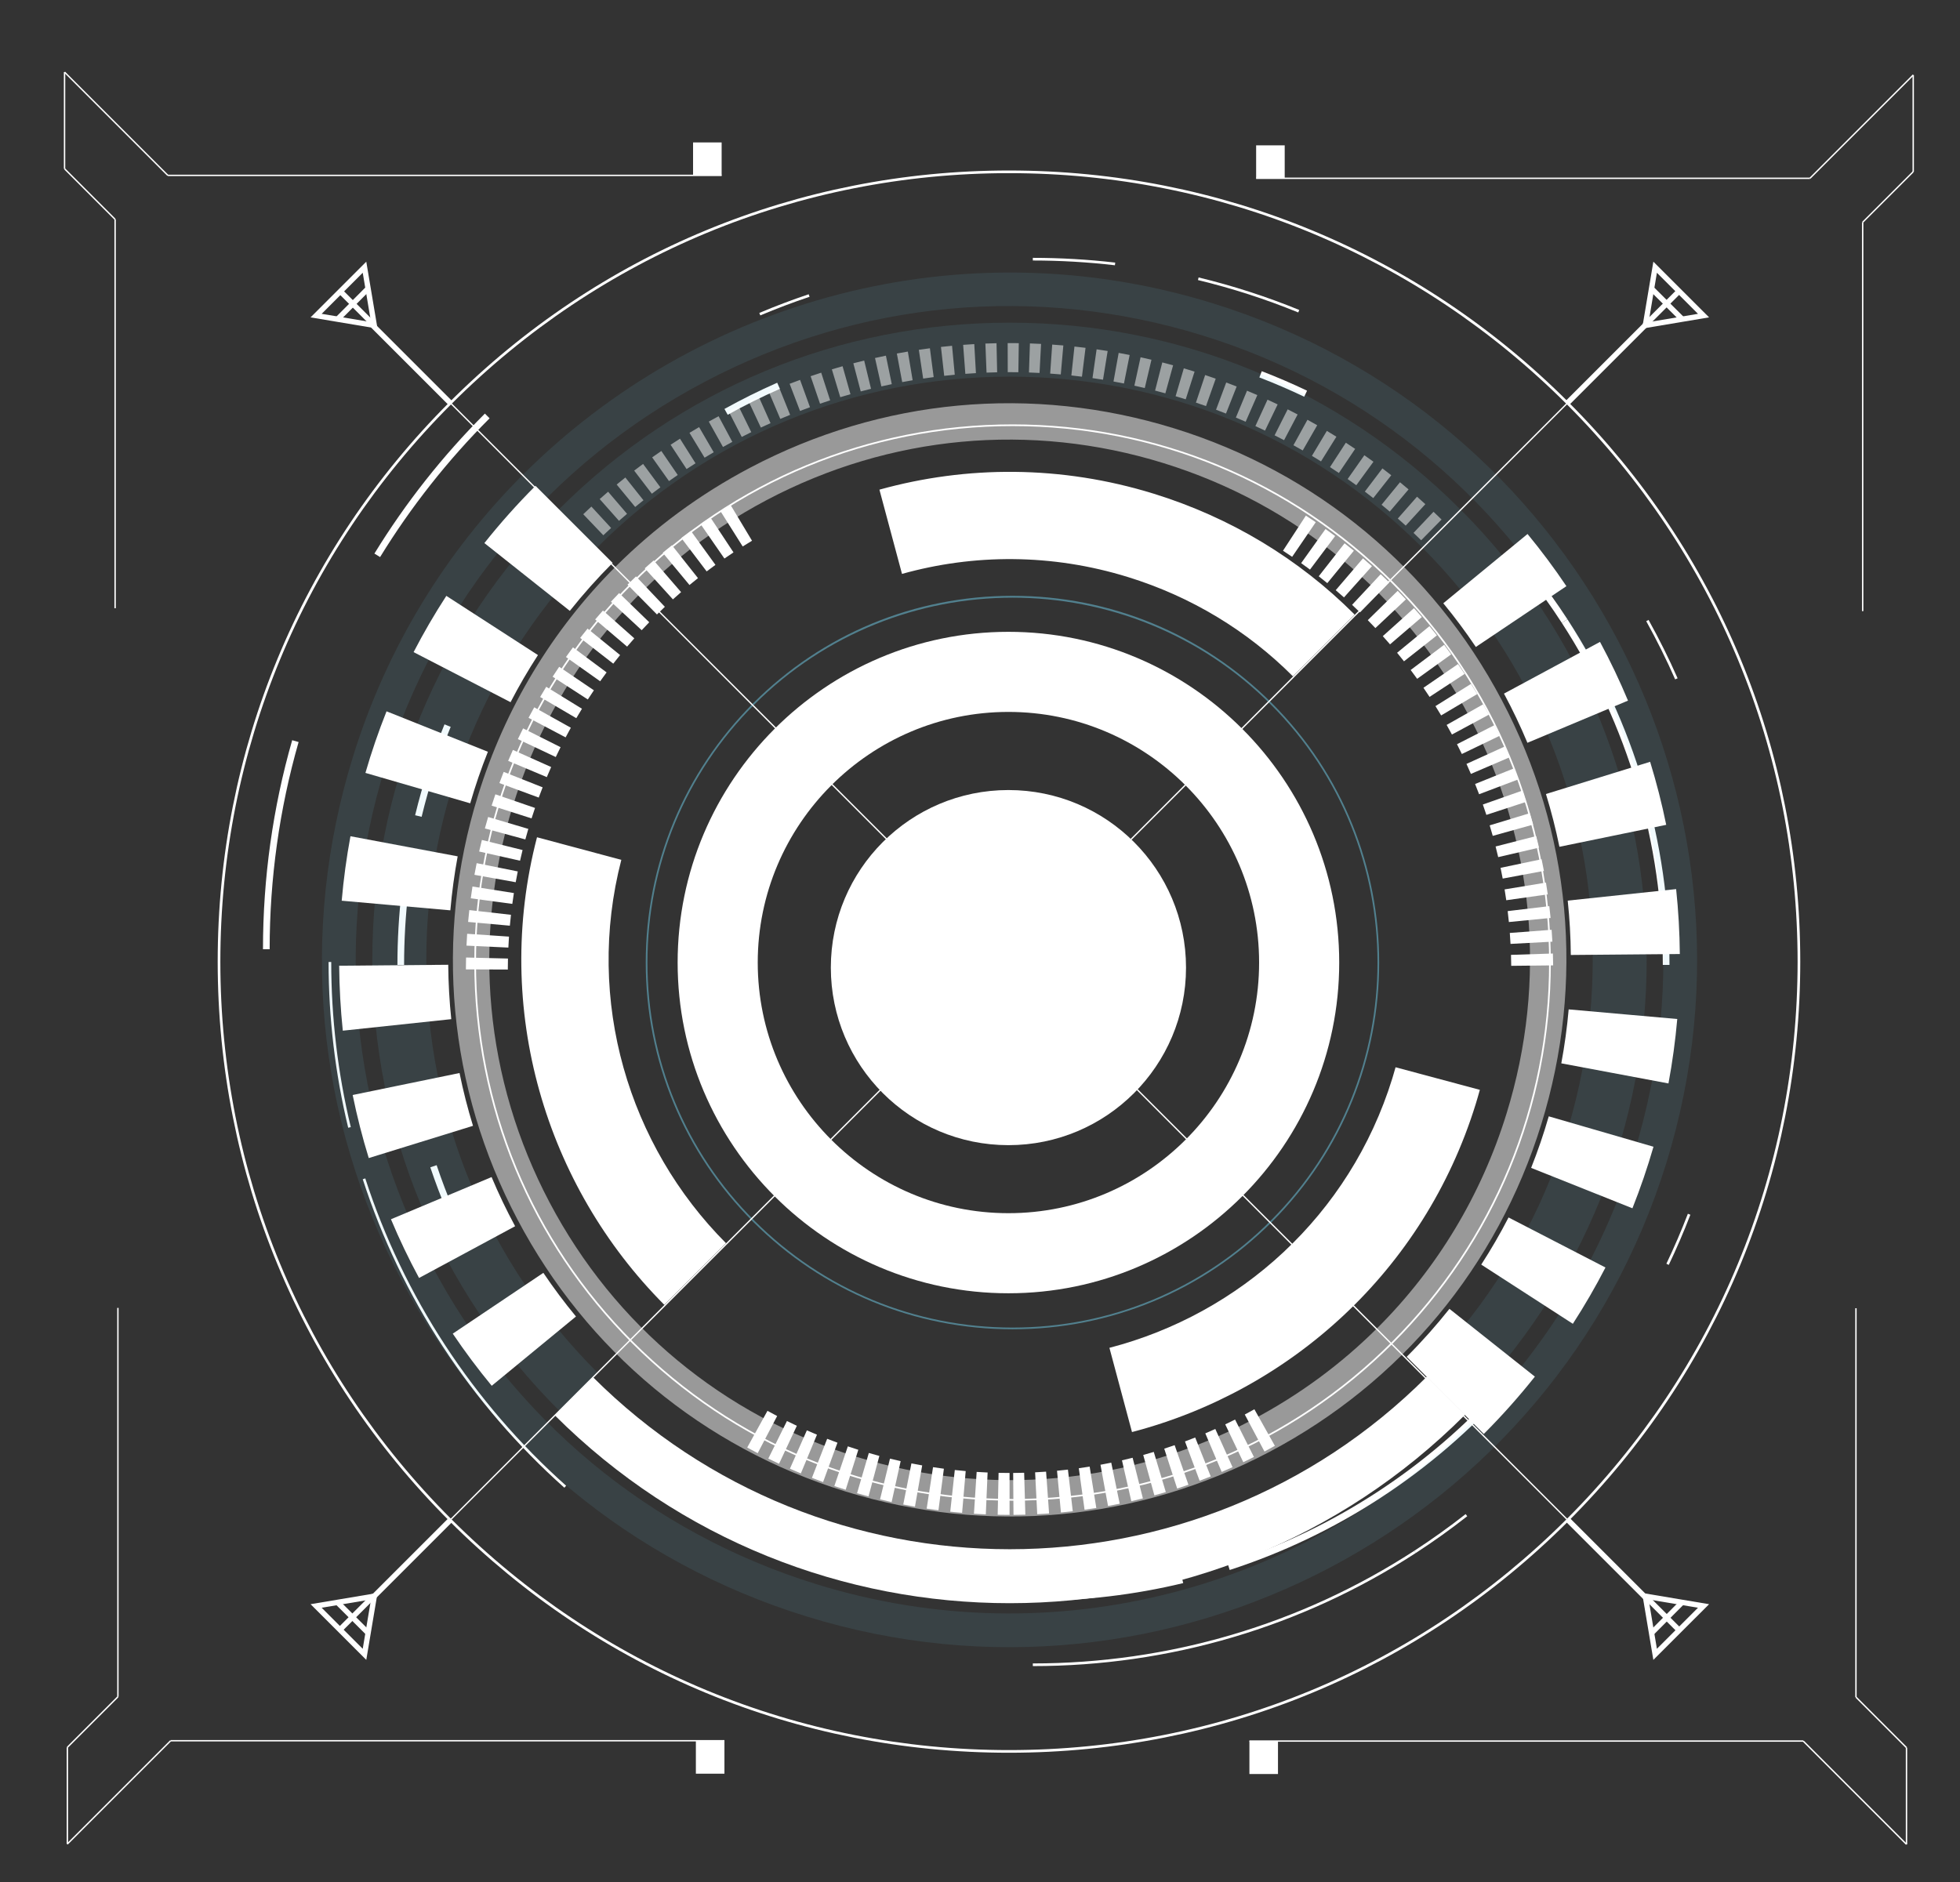 <?xml version="1.0" encoding="utf-8"?>
<!-- Generator: Adobe Illustrator 17.0.0, SVG Export Plug-In . SVG Version: 6.00 Build 0)  -->
<!DOCTYPE svg PUBLIC "-//W3C//DTD SVG 1.1//EN" "http://www.w3.org/Graphics/SVG/1.1/DTD/svg11.dtd">
<svg version="1.1" id="Layer_1" xmlns="http://www.w3.org/2000/svg" xmlns:xlink="http://www.w3.org/1999/xlink" x="0px" y="0px"
	 width="1414px" height="1358px" viewBox="0 0 1414 1358" enable-background="new 0 0 1414 1358" xml:space="preserve">
<rect x="0" y="0" width="1414" height="1358" fill="#333333" stroke="none"/>
<g>
	<g>
		<g>
			<g>
				<path fill="#FFFFFF" d="M274.208,401.963l-4.1-2.521c22.471-36.61,49.28-70.586,79.701-101.007l3.405,3.405
					C323.066,331.988,296.483,365.673,274.208,401.963z"/>
			</g>
			<g>
				<path fill="#FFFFFF" d="M194.536,684.93h-4.816c0-51.257,7.092-102.005,21.07-150.814l4.628,1.317
					C201.561,583.819,194.536,634.115,194.536,684.93z"/>
			</g>
		</g>
		<g>
			<g>
				<path fill="#FFFFFF" d="M1208.508,490.205c-6.237-14.156-13.255-28.276-20.863-41.962l1.673-0.94
					c7.647,13.742,14.693,27.908,20.958,42.131L1208.508,490.205z"/>
			</g>
			<g>
				<path fill="#FFFFFF" d="M936.593,225.46c-23.44-9.594-47.783-17.459-72.344-23.375l0.451-1.881
					c24.655,5.945,49.093,13.846,72.627,23.469L936.593,225.46z"/>
			</g>
			<g>
				<path fill="#FFFFFF" d="M804.33,191.409c-19.519-2.276-39.441-3.434-59.215-3.434v-1.92c19.849,0,39.847,1.157,59.44,3.434
					L804.33,191.409z"/>
			</g>
			<g>
				<path fill="#FFFFFF" d="M548.529,227.576l-0.753-1.768c11.664-4.92,23.648-9.453,35.632-13.48l0.622,1.826
					C572.093,218.161,560.148,222.685,548.529,227.576z"/>
			</g>
			<g>
				<path fill="#FFFFFF" d="M251.201,813.76c-9.398-38.952-14.158-79.202-14.158-119.621h1.92c0,40.269,4.749,80.359,14.118,119.171
					L251.201,813.76z"/>
			</g>
			<g>
				<path fill="#FFFFFF" d="M407.149,1073.502c-67.463-60.145-117.759-137.118-145.451-222.596l1.824-0.601
					c27.6,85.156,77.707,161.839,144.908,221.766L407.149,1073.502z"/>
			</g>
			<g>
				<path fill="#FFFFFF" d="M745.115,1202.211v-1.92c98.072,0,193.21-28.097,275.121-81.234l1.053,1.618
					C939.068,1174.02,843.565,1202.211,745.115,1202.211z"/>
			</g>
			<g>
				<path fill="#FFFFFF" d="M1021.289,1120.675l-1.053-1.618c12.727-8.26,25.21-17.176,37.099-26.517l1.186,1.525
					C1046.594,1103.434,1034.065,1112.388,1021.289,1120.675z"/>
			</g>
			<g>
				<path fill="#FFFFFF" d="M1203.907,912.706l-1.731-0.828c5.589-11.71,10.809-23.845,15.502-36.054l1.806,0.695
					C1214.763,888.777,1209.523,900.95,1203.907,912.706z"/>
			</g>
		</g>
		<g>
			<g>
				<path fill="#FFFFFF" d="M524.995,299.3l-2.351-4.214c12.294-6.848,25.096-13.207,38.049-18.917l1.937,4.402
					C549.818,286.226,537.158,292.518,524.995,299.3z"/>
			</g>
			<g>
				<path fill="#FFFFFF" d="M304.168,589.388l-4.685-1.13c5.381-22.283,12.512-44.35,21.193-65.591l4.46,1.826
					C316.547,545.506,309.491,567.338,304.168,589.388z"/>
			</g>
			<g>
				<path fill="#FFFFFF" d="M291.526,696.255h-4.816c0-17.958,1.044-36.009,3.104-53.674l4.778,0.564
					C292.56,660.614,291.526,678.486,291.526,696.255z"/>
			</g>
			<g>
				<path fill="#FFFFFF" d="M322.605,874.479c-4.402-10.441-8.504-21.268-12.173-32.17l4.572-1.542
					c3.62,10.798,7.676,21.503,12.04,31.831L322.605,874.479z"/>
			</g>
			<g>
				<path fill="#FFFFFF" d="M745.567,1155.113v-4.816c36.158,0,72.129-4.262,106.904-12.662l1.13,4.685
					C818.459,1150.803,782.103,1155.113,745.567,1155.113z"/>
			</g>
			<g>
				<path fill="#FFFFFF" d="M887.154,1132.857l-1.487-4.591c76.39-24.748,145.17-69.693,198.919-129.98l3.593,3.199
					C1033.866,1062.412,964.353,1107.836,887.154,1132.857z"/>
			</g>
			<g>
				<path fill="#FFFFFF" d="M1204.416,696.255h-4.816c0-87.97-25.191-173.315-72.862-246.799l4.044-2.615
					C1178.952,521.105,1204.416,607.353,1204.416,696.255z"/>
			</g>
			<g>
				<path fill="#FFFFFF" d="M1126.737,449.456c-7.412-11.42-15.417-22.612-23.769-33.271l3.78-2.971
					c8.448,10.771,16.536,22.086,24.033,33.627L1126.737,449.456z"/>
			</g>
			<g>
				<path fill="#FFFFFF" d="M940.884,286.263c-10.507-5.013-21.381-9.698-32.339-13.912l1.729-4.497
					c11.073,4.262,22.069,8.993,32.678,14.064L940.884,286.263z"/>
			</g>
		</g>
		<g>
			<path fill="#FFFFFF" d="M728.326,1093.102c-2.865,0-5.721-0.031-8.57-0.092l0.649-30.238c2.634,0.058,5.277,0.087,7.921,0.087
				V1093.102z M731.161,1093.094l-0.235-30.244c2.65-0.021,5.294-0.067,7.928-0.142l0.859,30.232
				C736.871,1093.021,734.021,1093.071,731.161,1093.094z M711.189,1092.734c-2.86-0.123-5.714-0.277-8.56-0.462l1.955-30.178
				c2.625,0.168,5.259,0.31,7.903,0.424L711.189,1092.734z M748.292,1092.601l-1.531-30.205c2.648-0.135,5.284-0.293,7.919-0.483
				l2.159,30.169C754,1092.284,751.148,1092.457,748.292,1092.601z M694.085,1091.625c-2.86-0.245-5.71-0.524-8.554-0.832
				l3.287-30.067c2.611,0.287,5.232,0.539,7.861,0.768L694.085,1091.625z M765.389,1091.373l-2.829-30.109
				c2.633-0.246,5.257-0.524,7.872-0.828l3.489,30.04C771.087,1090.807,768.243,1091.103,765.389,1091.373z M677.028,1089.775
				c-2.844-0.37-5.677-0.772-8.498-1.206l4.585-29.893c2.602,0.401,5.215,0.77,7.832,1.113L677.028,1089.775z M782.434,1089.397
				l-4.156-29.959c2.619-0.362,5.234-0.753,7.836-1.171l4.795,29.862C788.094,1088.581,785.269,1089.002,782.434,1089.397z
				 M660.074,1087.181c-2.823-0.493-5.635-1.019-8.439-1.575l5.885-29.664c2.584,0.514,5.174,0.998,7.774,1.454L660.074,1087.181z
				 M799.367,1086.68l-5.456-29.749c2.602-0.476,5.194-0.98,7.776-1.51l6.095,29.62
				C804.99,1085.619,802.184,1086.162,799.367,1086.68z M643.245,1083.847c-2.798-0.62-5.585-1.267-8.363-1.947l7.179-29.379
				c2.559,0.626,5.126,1.225,7.703,1.791L643.245,1083.847z M816.165,1083.219l-6.746-29.481c2.579-0.591,5.142-1.206,7.693-1.851
				l7.399,29.325C821.742,1081.912,818.963,1082.58,816.165,1083.219z M626.578,1079.77c-2.771-0.74-5.529-1.512-8.275-2.313
				l8.483-29.031c2.527,0.738,5.065,1.45,7.611,2.132L626.578,1079.77z M832.813,1079.021l-8.053-29.152
				c2.55-0.705,5.088-1.435,7.614-2.191l8.672,28.977C838.315,1077.471,835.569,1078.259,832.813,1079.021z M610.097,1074.968
				c-2.736-0.865-5.461-1.756-8.173-2.677l9.725-28.638c2.507,0.851,5.028,1.677,7.56,2.479L610.097,1074.968z M849.251,1074.093
				l-9.332-28.767c2.513-0.817,5.02-1.658,7.514-2.525l9.935,28.563C854.674,1072.302,851.969,1073.211,849.251,1074.093z
				 M593.794,1069.417c-2.696-0.986-5.379-1.997-8.048-3.039l10.992-28.176c2.465,0.961,4.943,1.897,7.435,2.808L593.794,1069.417z
				 M865.445,1068.451l-10.568-28.337c2.471-0.921,4.93-1.87,7.374-2.846l11.206,28.091
				C870.798,1066.419,868.129,1067.449,865.445,1068.451z M577.764,1063.165c-2.65-1.104-5.284-2.234-7.899-3.389l12.223-27.665
				c2.417,1.069,4.851,2.113,7.299,3.131L577.764,1063.165z M881.361,1062.111l-11.82-27.837c2.423-1.028,4.832-2.082,7.221-3.16
				l12.436,27.569C886.599,1059.854,883.986,1060.998,881.361,1062.111z M562.029,1056.205c-2.598-1.217-5.18-2.461-7.747-3.738
				l13.442-27.091c2.369,1.175,4.747,2.322,7.144,3.449L562.029,1056.205z M896.958,1055.088l-13.037-27.29
				c2.378-1.136,4.743-2.295,7.096-3.482l13.607,27.01C902.084,1052.604,899.525,1053.861,896.958,1055.088z M546.625,1048.566
				c-2.538-1.329-5.061-2.684-7.566-4.067l14.611-26.479c2.313,1.275,4.643,2.529,6.987,3.757L546.625,1048.566z M912.233,1047.385
				l-14.22-26.695c2.328-1.24,4.639-2.5,6.935-3.788l14.79,26.383C917.253,1044.676,914.753,1046.043,912.233,1047.385z
				 M366.349,699.594l-30.244-0.117c0.012-2.86,0.054-5.712,0.123-8.558l30.234,0.741
				C366.397,694.297,366.36,696.945,366.349,699.594z M1090.24,696.919c-0.027-2.64-0.085-5.275-0.169-7.907l30.226-0.976
				c0.092,2.846,0.154,5.7,0.185,8.562L1090.24,696.919z M366.745,683.755l-30.211-1.412c0.135-2.86,0.298-5.708,0.491-8.546
				l30.174,2.041C367.023,678.473,366.869,681.111,366.745,683.755z M1089.73,681.098c-0.143-2.638-0.312-5.273-0.51-7.901
				l30.157-2.276c0.214,2.842,0.401,5.696,0.553,8.556L1089.73,681.098z M367.826,667.953l-30.121-2.711
				c0.258-2.86,0.545-5.712,0.868-8.552l30.049,3.405C368.328,662.703,368.063,665.324,367.826,667.953z M1088.54,665.316
				c-0.258-2.634-0.545-5.263-0.857-7.88l30.03-3.582c0.337,2.827,0.647,5.666,0.926,8.514L1088.54,665.316z M369.592,652.229
				l-29.974-4.038c0.383-2.841,0.795-5.673,1.24-8.494l29.872,4.705C370.321,647.002,369.944,649.608,369.592,652.229z
				 M1086.66,649.591c-0.37-2.615-0.77-5.221-1.198-7.817l29.841-4.913c0.464,2.815,0.897,5.646,1.3,8.487L1086.66,649.591z
				 M372.043,636.584l-29.77-5.338c0.506-2.815,1.042-5.625,1.606-8.419l29.647,5.976
				C373.004,631.388,372.507,633.982,372.043,636.584z M1084.088,633.963c-0.483-2.596-0.996-5.178-1.535-7.753l29.599-6.214
				c0.587,2.796,1.144,5.604,1.67,8.425L1084.088,633.963z M375.18,621.068l-29.508-6.638c0.628-2.792,1.288-5.571,1.974-8.342
				l29.356,7.272C376.366,615.921,375.76,618.49,375.18,621.068z M1080.837,618.476c-0.597-2.569-1.221-5.128-1.874-7.674
				l29.292-7.516c0.711,2.769,1.39,5.554,2.041,8.35L1080.837,618.476z M378.993,605.715l-29.187-7.936
				c0.755-2.769,1.533-5.523,2.349-8.267l28.992,8.602C380.401,600.638,379.682,603.173,378.993,605.715z M1076.914,603.146
				c-0.713-2.542-1.45-5.074-2.215-7.589l28.938-8.791c0.83,2.736,1.633,5.483,2.403,8.244L1076.914,603.146z M383.482,590.532
				l-28.811-9.205c0.876-2.735,1.781-5.46,2.713-8.173l28.599,9.839C385.123,585.494,384.287,588.005,383.482,590.532z
				 M1072.312,588c-0.82-2.507-1.67-5.001-2.546-7.483l28.52-10.056c0.951,2.694,1.874,5.404,2.765,8.127L1072.312,588z
				 M388.651,575.511l-28.376-10.464c0.999-2.704,2.024-5.394,3.083-8.069l28.116,11.142
				C390.503,570.57,389.563,573.035,388.651,575.511z M1067.06,573.1c-0.938-2.475-1.899-4.941-2.887-7.393l28.058-11.294
				c1.063,2.646,2.099,5.302,3.112,7.971L1067.06,573.1z M394.48,560.748l-27.881-11.718c1.111-2.648,2.251-5.28,3.426-7.901
				l27.605,12.346C396.554,555.886,395.504,558.31,394.48,560.748z M1061.156,558.436c-1.042-2.423-2.103-4.828-3.193-7.222
				l27.532-12.517c1.177,2.588,2.328,5.192,3.451,7.813L1061.156,558.436z M400.947,546.259l-27.338-12.931
				c1.227-2.598,2.484-5.18,3.773-7.745l27.032,13.559C403.232,541.503,402.077,543.875,400.947,546.259z M1054.622,544.068
				c-1.142-2.367-2.311-4.722-3.503-7.064l26.949-13.725c1.298,2.54,2.563,5.097,3.8,7.67L1054.622,544.068z M408.049,532.066
				l-26.747-14.112c1.338-2.54,2.708-5.067,4.104-7.572l26.415,14.73C410.537,527.414,409.281,529.731,408.049,532.066z
				 M1047.472,530.016c-1.252-2.322-2.525-4.633-3.821-6.933l26.333-14.869c1.4,2.475,2.775,4.968,4.123,7.478L1047.472,530.016z
				 M415.757,518.222l-26.088-15.298c1.448-2.467,2.919-4.918,4.418-7.354l25.759,15.847
				C418.461,513.67,417.098,515.938,415.757,518.222z M1039.68,516.239c-1.34-2.261-2.708-4.502-4.098-6.729l25.653-16.024
				c1.514,2.424,3.004,4.87,4.462,7.331L1039.68,516.239z M424.069,504.723l-25.393-16.427c1.554-2.4,3.133-4.784,4.735-7.152
				l25.04,16.958C426.967,500.294,425.505,502.501,424.069,504.723z M1031.326,502.857c-1.444-2.207-2.914-4.398-4.404-6.571
				l24.933-17.112c1.614,2.349,3.201,4.716,4.77,7.106L1031.326,502.857z M432.968,491.589l-24.669-17.495
				c1.658-2.34,3.339-4.656,5.053-6.958l24.266,18.048C436.045,487.303,434.493,489.438,432.968,491.589z M1022.379,489.822
				c-1.537-2.139-3.1-4.264-4.687-6.37l24.164-18.189c1.716,2.28,3.409,4.581,5.074,6.898L1022.379,489.822z M442.419,478.876
				l-23.875-18.564c1.756-2.259,3.536-4.495,5.338-6.715l23.471,19.074C445.687,474.718,444.041,476.788,442.419,478.876z
				 M1012.878,477.194c-1.637-2.076-3.295-4.135-4.972-6.176l23.353-19.213c1.812,2.201,3.597,4.422,5.365,6.665L1012.878,477.194z
				 M452.416,466.584l-23.043-19.589c1.851-2.176,3.724-4.335,5.623-6.472l22.618,20.08
				C455.859,462.578,454.126,464.569,452.416,466.584z M1002.804,464.958c-1.718-1.997-3.455-3.973-5.217-5.929l22.495-20.218
				c1.912,2.128,3.805,4.277,5.667,6.451L1002.804,464.958z M462.94,454.735l-22.183-20.555c1.943-2.101,3.915-4.175,5.904-6.23
				l21.72,21.044C466.549,450.887,464.733,452.801,462.94,454.735z M992.239,453.204c-1.808-1.922-3.636-3.828-5.486-5.714
				l21.593-21.177c1.999,2.039,3.979,4.102,5.931,6.18L992.239,453.204z M473.953,443.376l-21.254-21.516
				c2.03-2.003,4.083-3.986,6.153-5.947l20.802,21.952C477.733,439.685,475.833,441.52,473.953,443.376z M981.149,441.892
				c-1.889-1.843-3.796-3.665-5.721-5.465l20.648-22.098c2.091,1.953,4.16,3.929,6.205,5.929L981.149,441.892z M485.46,432.492
				l-20.311-22.408c2.124-1.926,4.269-3.826,6.436-5.7l19.777,22.882C489.373,428.984,487.405,430.728,485.46,432.492z
				 M969.581,431.081c-1.966-1.758-3.954-3.499-5.958-5.215l19.67-22.972c2.172,1.86,4.325,3.746,6.457,5.654L969.581,431.081z
				 M497.415,422.132l-19.309-23.275c2.201-1.828,4.422-3.626,6.667-5.407l18.778,23.71
				C501.482,418.794,499.439,420.452,497.415,422.132z M957.557,420.784c-2.045-1.673-4.106-3.328-6.189-4.957l18.651-23.81
				c2.249,1.764,4.481,3.553,6.694,5.365L957.557,420.784z M509.803,412.307l-18.273-24.099c2.276-1.727,4.572-3.43,6.89-5.105
				l17.73,24.497C514.016,409.146,511.902,410.714,509.803,412.307z M945.072,411.003c-2.111-1.583-4.237-3.139-6.382-4.672
				l17.586-24.605c2.334,1.668,4.649,3.358,6.94,5.08L945.072,411.003z M522.607,403.025l-17.205-24.873
				c2.344-1.621,4.708-3.216,7.091-4.793l16.669,25.239C526.957,400.051,524.774,401.526,522.607,403.025z M932.195,401.788
				c-2.186-1.491-4.389-2.96-6.607-4.406l16.517-25.335c2.396,1.56,4.772,3.147,7.129,4.755L932.195,401.788z M535.802,394.318
				l-16.117-25.593c2.415-1.519,4.845-3.012,7.293-4.481l15.556,25.936C540.274,391.535,538.026,392.916,535.802,394.318z"/>
		</g>
		<g>
			<g opacity="0.1">
				<path fill="#70CEEA" d="M403.277,367.497c86.785-86.791,202.157-134.607,324.901-134.663
					c122.812-0.056,238.297,47.716,325.179,134.519c179.352,179.186,179.489,470.88,0.3,650.232l-27.552-27.525
					c164.01-164.162,163.888-431.148-0.274-595.158c-79.523-79.448-185.224-123.176-297.637-123.124
					c-112.342,0.052-217.948,43.826-297.381,123.257c-0.048,0.046-0.092,0.09-0.141,0.139
					c-79.45,79.525-123.178,185.225-123.126,297.639c0.052,112.409,43.876,218.073,123.4,297.523l-27.525,27.552
					c-86.884-86.803-134.763-202.243-134.819-325.057c-0.056-122.812,47.718-238.297,134.519-325.179
					C403.173,367.601,403.229,367.545,403.277,367.497z"/>
			</g>
			<g>
				<g opacity="0.1">
					<path fill="#70CEEA" d="M377.191,342.587c126.021-126.019,316.01-179.957,497.775-123.723
						c261.227,80.823,407.999,359.099,327.178,620.327c-80.825,261.229-359.097,407.999-620.327,327.18
						c-126.544-39.15-230.267-125.237-292.064-242.403c-61.797-117.164-74.266-251.38-35.116-377.925l11.628,3.597l-11.628-3.597
						C279.222,466.58,322.097,397.683,377.191,342.587z M1062.35,1025.468c52.401-52.401,93.158-117.892,116.54-193.47
						c76.854-248.407-62.712-513.027-311.119-589.879c-120.334-37.228-247.964-25.372-359.378,33.39
						C396.976,334.274,315.118,432.91,277.892,553.238l0,0C240.661,673.57,252.518,801.2,311.28,912.614
						c58.766,111.414,157.398,193.275,277.73,230.503C761.838,1196.59,942.528,1145.292,1062.35,1025.468z"/>
				</g>
			</g>
			<defs>
				<filter id="Adobe_OpacityMaskFilter" filterUnits="userSpaceOnUse" x="326.733" y="290.958" width="803.318" height="803.317">
					<feFlood  style="flood-color:white;flood-opacity:1" result="back"/>
					<feBlend  in="SourceGraphic" in2="back" mode="normal"/>
				</filter>
			</defs>
			<mask maskUnits="userSpaceOnUse" x="326.733" y="290.958" width="803.318" height="803.317" id="SVGID_1_">
				<g filter="url(#Adobe_OpacityMaskFilter)">
					<defs>
						
							<filter id="Adobe_OpacityMaskFilter_1_" filterUnits="userSpaceOnUse" x="326.733" y="290.958" width="803.318" height="803.317">
							<feFlood  style="flood-color:white;flood-opacity:1" result="back"/>
							<feBlend  in="SourceGraphic" in2="back" mode="normal"/>
						</filter>
					</defs>
					<mask maskUnits="userSpaceOnUse" x="326.733" y="290.958" width="803.318" height="803.317" id="SVGID_1_">
						<g filter="url(#Adobe_OpacityMaskFilter_1_)">
						</g>
					</mask>
					
						<radialGradient id="SVGID_2_" cx="-2836.274" cy="903.506" r="401.663" gradientTransform="matrix(-0.707 0.707 -0.707 -0.707 -638.268 3337.015)" gradientUnits="userSpaceOnUse">
						<stop  offset="0.915" style="stop-color:#FFFFFF"/>
						<stop  offset="0.915" style="stop-color:#FBFBFB"/>
						<stop  offset="0.929" style="stop-color:#B9B9B9"/>
						<stop  offset="0.943" style="stop-color:#818181"/>
						<stop  offset="0.957" style="stop-color:#535353"/>
						<stop  offset="0.969" style="stop-color:#2F2F2F"/>
						<stop  offset="0.981" style="stop-color:#151515"/>
						<stop  offset="0.992" style="stop-color:#050505"/>
						<stop  offset="1" style="stop-color:#000000"/>
					</radialGradient>
					<path mask="url(#SVGID_1_)" fill="url(#SVGID_2_)" d="M444.031,408.946c28.201-28.201,60.79-52.295,97.071-71.43
						c94.85-50.027,203.507-60.122,305.948-28.43c102.444,31.696,186.414,101.386,236.441,196.239
						c50.027,94.85,60.124,203.507,28.43,305.948c-31.696,102.444-101.386,186.414-196.239,236.442
						c-94.85,50.025-203.507,60.122-305.948,28.428C507.29,1044.448,423.32,974.758,373.291,879.905
						c-50.025-94.85-60.122-203.505-28.428-305.948C364.434,510.698,398.505,454.475,444.031,408.946z M994.177,957.751
						c42.557-42.555,74.389-95.099,92.684-154.229c29.626-95.75,20.189-197.306-26.569-285.963
						c-46.759-88.651-125.242-153.79-220.992-183.413c-95.752-29.626-197.306-20.189-285.963,26.569
						c-88.652,46.759-153.792,125.246-183.413,220.992c-29.626,95.752-20.189,197.308,26.569,285.963
						c46.759,88.651,125.242,153.792,220.992,183.413c95.752,29.626,197.306,20.189,285.963-26.569
						C937.35,1006.633,967.821,984.107,994.177,957.751z"/>
				</g>
			</mask>
			<path opacity="0.5" fill="#FFFFFF" d="M444.031,408.946c28.201-28.201,60.79-52.295,97.071-71.43
				c94.85-50.027,203.507-60.122,305.948-28.43c102.444,31.696,186.414,101.386,236.441,196.239
				c50.027,94.85,60.124,203.507,28.43,305.948c-31.696,102.444-101.386,186.414-196.239,236.442
				c-94.85,50.025-203.507,60.122-305.948,28.428C507.29,1044.448,423.32,974.758,373.291,879.905
				c-50.025-94.85-60.122-203.505-28.428-305.948C364.434,510.698,398.505,454.475,444.031,408.946z M994.177,957.751
				c42.557-42.555,74.389-95.099,92.684-154.229c29.626-95.75,20.189-197.306-26.569-285.963
				c-46.759-88.651-125.242-153.79-220.992-183.413c-95.752-29.626-197.306-20.189-285.963,26.569
				c-88.652,46.759-153.792,125.246-183.413,220.992c-29.626,95.752-20.189,197.308,26.569,285.963
				c46.759,88.651,125.242,153.792,220.992,183.413c95.752,29.626,197.306,20.189,285.963-26.569
				C937.35,1006.633,967.821,984.107,994.177,957.751z"/>
			<g>
				<path fill="#FFFFFF" d="M427.672,993.611c165.92,165.766,435.751,165.687,601.575-0.137c0.05-0.05,0.089-0.089,0.141-0.139
					l27.55,27.525c-0.044,0.044-0.108,0.108-0.152,0.152c-181.016,181.016-475.521,181.099-656.637,0.15L427.672,993.611z"/>
			</g>
			<defs>
				<filter id="Adobe_OpacityMaskFilter_2_" filterUnits="userSpaceOnUse" x="244.684" y="350.55" width="967.19" height="684.137">
					<feFlood  style="flood-color:white;flood-opacity:1" result="back"/>
					<feBlend  in="SourceGraphic" in2="back" mode="normal"/>
				</filter>
			</defs>
			<mask maskUnits="userSpaceOnUse" x="244.684" y="350.55" width="967.19" height="684.137" id="SVGID_3_">
				<g filter="url(#Adobe_OpacityMaskFilter_2_)">
					<defs>
						
							<filter id="Adobe_OpacityMaskFilter_3_" filterUnits="userSpaceOnUse" x="244.684" y="350.55" width="967.19" height="684.137">
							<feFlood  style="flood-color:white;flood-opacity:1" result="back"/>
							<feBlend  in="SourceGraphic" in2="back" mode="normal"/>
						</filter>
					</defs>
					<mask maskUnits="userSpaceOnUse" x="244.684" y="350.55" width="967.19" height="684.137" id="SVGID_3_">
						<g filter="url(#Adobe_OpacityMaskFilter_3_)">
						</g>
					</mask>
					
						<radialGradient id="SVGID_4_" cx="-2836.253" cy="903.505" r="482.635" gradientTransform="matrix(-0.707 0.707 -0.707 -0.707 -638.268 3337.015)" gradientUnits="userSpaceOnUse">
						<stop  offset="0.832" style="stop-color:#FFFFFF"/>
						<stop  offset="0.833" style="stop-color:#FBFBFB"/>
						<stop  offset="0.861" style="stop-color:#B9B9B9"/>
						<stop  offset="0.888" style="stop-color:#818181"/>
						<stop  offset="0.914" style="stop-color:#535353"/>
						<stop  offset="0.939" style="stop-color:#2F2F2F"/>
						<stop  offset="0.963" style="stop-color:#151515"/>
						<stop  offset="0.983" style="stop-color:#050505"/>
						<stop  offset="1" style="stop-color:#000000"/>
					</radialGradient>
					<path mask="url(#SVGID_3_)" fill="url(#SVGID_4_)" d="M341.239,812.37l-75.208,23.263
						c-4.599-14.932-8.471-30.117-11.605-45.507l77.095-15.86C334.146,787.152,337.389,799.866,341.239,812.37z M415.522,949.954
						c-8.387-10.162-16.234-20.673-23.533-31.497l-65.35,43.872c8.718,12.926,18.089,25.479,28.106,37.614L415.522,949.954z
						 M354.648,849.342l-72.602,30.444c6.053,14.435,12.816,28.572,20.272,42.37l69.306-37.338
						C365.38,873.265,359.716,861.428,354.648,849.342z M441.832,406.321c0.048-0.048,0.083-0.085,0.131-0.131l-55.64-55.64
						c-0.046,0.044-0.112,0.112-0.156,0.156c-13.105,13.116-25.335,26.87-36.72,41.161l61.639,48.92
						C420.62,428.822,430.859,417.304,441.832,406.321z M323.362,696.153l-78.678,0.686c0.133,15.758,1.009,31.395,2.625,46.875
						l78.252-8.312C324.21,722.441,323.474,709.346,323.362,696.153z M388.1,472.686l-66.103-42.724
						c-8.552,13.174-16.428,26.718-23.615,40.595l69.945,36.119C374.344,495.058,380.94,483.715,388.1,472.686z M330.181,617.916
						l-77.353-14.512c-2.842,15.327-4.953,30.848-6.314,46.526l78.382,6.944C326.035,643.746,327.803,630.749,330.181,617.916z
						 M351.981,542.446l-73.12-29.173c-5.796,14.537-10.877,29.36-15.229,44.431l75.597,21.944
						C342.872,567.03,347.128,554.619,351.981,542.446z M1104.601,842.712l73.082,29.156c5.8-14.597,10.863-29.42,15.188-44.415
						l-75.553-21.932C1113.698,818.076,1109.457,830.487,1104.601,842.712z M1125.008,611.024l77.047-15.851
						c-3.124-15.302-6.992-30.479-11.603-45.476l-75.16,23.248C1119.153,585.504,1122.393,598.212,1125.008,611.024z
						 M1101.926,535.983l72.562-30.429c-6.008-14.38-12.739-28.524-20.195-42.38l-69.277,37.321
						C1091.259,512.099,1096.894,523.942,1101.926,535.983z M1133.231,689.086l78.643-0.686
						c-0.135-15.643-1.024-31.276-2.663-46.847l-78.21,8.306C1132.374,662.897,1133.117,675.989,1133.231,689.086z M1064.717,466.83
						l65.335-43.863c-8.664-12.895-18.006-25.464-28.045-37.65l-60.771,49.985C1049.642,445.506,1057.462,456.032,1064.717,466.83z
						 M1068.607,912.504l66.089,42.715c8.556-13.232,16.403-26.789,23.536-40.623l-69.918-36.108
						C1082.343,890.073,1075.77,901.425,1068.607,912.504z M1014.954,978.913c-0.046,0.046-0.089,0.087-0.135,0.133l55.64,55.64
						c0.046-0.044,0.115-0.114,0.16-0.158c13.161-13.172,25.366-26.939,36.687-41.182l-61.635-48.916
						C1036.193,956.357,1025.973,967.883,1014.954,978.913z M1126.367,767.278l77.311,14.503c2.867-15.406,4.98-30.924,6.347-46.495
						l-78.343-6.94C1130.538,741.385,1128.769,754.378,1126.367,767.278z"/>
				</g>
			</mask>
			<path fill="#FFFFFF" d="M341.239,812.37l-75.208,23.263c-4.599-14.932-8.471-30.117-11.605-45.507l77.095-15.86
				C334.146,787.152,337.389,799.866,341.239,812.37z M415.522,949.954c-8.387-10.162-16.234-20.673-23.533-31.497l-65.35,43.872
				c8.718,12.926,18.089,25.479,28.106,37.614L415.522,949.954z M354.648,849.342l-72.602,30.444
				c6.053,14.435,12.816,28.572,20.272,42.37l69.306-37.338C365.38,873.265,359.716,861.428,354.648,849.342z M441.832,406.321
				c0.048-0.048,0.083-0.085,0.131-0.131l-55.64-55.64c-0.046,0.044-0.112,0.112-0.156,0.156
				c-13.105,13.116-25.335,26.87-36.72,41.161l61.639,48.92C420.62,428.822,430.859,417.304,441.832,406.321z M323.362,696.153
				l-78.678,0.686c0.133,15.758,1.009,31.395,2.625,46.875l78.252-8.312C324.21,722.441,323.474,709.346,323.362,696.153z
				 M388.1,472.686l-66.103-42.724c-8.552,13.174-16.428,26.718-23.615,40.595l69.945,36.119
				C374.344,495.058,380.94,483.715,388.1,472.686z M330.181,617.916l-77.353-14.512c-2.842,15.327-4.953,30.848-6.314,46.526
				l78.382,6.944C326.035,643.746,327.803,630.749,330.181,617.916z M351.981,542.446l-73.12-29.173
				c-5.796,14.537-10.877,29.36-15.229,44.431l75.597,21.944C342.872,567.03,347.128,554.619,351.981,542.446z M1104.601,842.712
				l73.082,29.156c5.8-14.597,10.863-29.42,15.188-44.415l-75.553-21.932C1113.698,818.076,1109.457,830.487,1104.601,842.712z
				 M1125.008,611.024l77.047-15.851c-3.124-15.302-6.992-30.479-11.603-45.476l-75.16,23.248
				C1119.153,585.504,1122.393,598.212,1125.008,611.024z M1101.926,535.983l72.562-30.429c-6.008-14.38-12.739-28.524-20.195-42.38
				l-69.277,37.321C1091.259,512.099,1096.894,523.942,1101.926,535.983z M1133.231,689.086l78.643-0.686
				c-0.135-15.643-1.024-31.276-2.663-46.847l-78.21,8.306C1132.374,662.897,1133.117,675.989,1133.231,689.086z M1064.717,466.83
				l65.335-43.863c-8.664-12.895-18.006-25.464-28.045-37.65l-60.771,49.985C1049.642,445.506,1057.462,456.032,1064.717,466.83z
				 M1068.607,912.504l66.089,42.715c8.556-13.232,16.403-26.789,23.536-40.623l-69.918-36.108
				C1082.343,890.073,1075.77,901.425,1068.607,912.504z M1014.954,978.913c-0.046,0.046-0.089,0.087-0.135,0.133l55.64,55.64
				c0.046-0.044,0.115-0.114,0.16-0.158c13.161-13.172,25.366-26.939,36.687-41.182l-61.635-48.916
				C1036.193,956.357,1025.973,967.883,1014.954,978.913z M1126.367,767.278l77.311,14.503c2.867-15.406,4.98-30.924,6.347-46.495
				l-78.343-6.94C1130.538,741.385,1128.769,754.378,1126.367,767.278z"/>
			<g opacity="0.5">
				<path fill="#FFFFFF" d="M420.764,371.05c1.945-1.854,3.905-3.695,5.881-5.515l14.218,15.435
					c-1.885,1.737-3.759,3.489-5.614,5.261L420.764,371.05z M432.631,360.119c2.012-1.783,4.038-3.551,6.078-5.298l13.65,15.939
					c-1.947,1.666-3.88,3.351-5.798,5.055L432.631,360.119z M444.888,349.631c2.072-1.71,4.16-3.401,6.261-5.074l13.062,16.425
					c-2.007,1.595-3.996,3.208-5.974,4.837L444.888,349.631z M457.511,339.593c2.13-1.629,4.275-3.241,6.432-4.837l12.473,16.877
					c-2.064,1.523-4.113,3.064-6.151,4.622L457.511,339.593z M470.481,330.027c2.193-1.556,4.396-3.095,6.621-4.612l11.832,17.33
					c-2.116,1.444-4.215,2.906-6.299,4.391L470.481,330.027z M483.79,320.93c2.245-1.477,4.504-2.935,6.781-4.371l11.2,17.742
					c-2.165,1.367-4.314,2.754-6.451,4.16L483.79,320.93z M497.415,312.322c2.301-1.398,4.614-2.773,6.938-4.125l10.542,18.142
					c-2.205,1.281-4.402,2.59-6.586,3.917L497.415,312.322z M511.342,304.209c2.346-1.31,4.705-2.6,7.073-3.867l9.896,18.504
					c-2.257,1.205-4.502,2.434-6.736,3.682L511.342,304.209z M525.55,296.606c2.386-1.225,4.785-2.426,7.2-3.609l9.234,18.841
					c-2.301,1.128-4.589,2.274-6.869,3.441L525.55,296.606z M540.018,289.518c2.43-1.134,4.872-2.251,7.322-3.343l8.552,19.159
					c-2.338,1.046-4.666,2.107-6.987,3.191L540.018,289.518z M554.725,282.96c2.473-1.053,4.955-2.08,7.447-3.083l7.844,19.463
					c-2.373,0.957-4.733,1.933-7.087,2.931L554.725,282.96z M569.664,276.935c2.505-0.959,5.018-1.893,7.539-2.808l7.154,19.723
					c-2.401,0.874-4.805,1.766-7.195,2.681L569.664,276.935z M584.801,271.452c2.536-0.867,5.08-1.712,7.636-2.536l6.445,19.97
					c-2.44,0.788-4.868,1.591-7.289,2.421L584.801,271.452z M600.128,266.52c2.569-0.774,5.144-1.527,7.728-2.257l5.698,20.195
					c-2.461,0.693-4.913,1.41-7.358,2.149L600.128,266.52z M615.62,262.145c2.598-0.684,5.203-1.346,7.82-1.98l4.94,20.396
					c-2.48,0.601-4.953,1.229-7.42,1.878L615.62,262.145z M631.261,258.332c2.613-0.583,5.232-1.146,7.855-1.689l4.239,20.553
					c-2.507,0.514-5.011,1.053-7.505,1.614L631.261,258.332z M647.014,255.093c2.636-0.493,5.28-0.965,7.93-1.408l3.466,20.694
					c-2.519,0.424-5.028,0.868-7.535,1.34L647.014,255.093z M662.88,252.422c2.654-0.397,5.311-0.768,7.978-1.117l2.71,20.808
					c-2.532,0.329-5.057,0.684-7.576,1.063L662.88,252.422z M678.835,250.338c2.663-0.3,5.328-0.576,7.998-0.826l1.96,20.891
					c-2.544,0.239-5.082,0.504-7.618,0.786L678.835,250.338z M694.84,248.829c2.675-0.202,5.35-0.381,8.03-0.533l1.192,20.948
					c-2.552,0.144-5.096,0.318-7.636,0.508L694.84,248.829z M710.889,247.902c2.673-0.106,5.35-0.185,8.03-0.243l0.449,20.981
					c-2.554,0.054-5.103,0.131-7.651,0.231L710.889,247.902z M726.961,247.565c2.671-0.01,5.346,0.008,8.023,0.046l-0.304,20.981
					c-2.557-0.035-5.109-0.052-7.661-0.046L726.961,247.565z M743.022,247.81c2.675,0.089,5.352,0.2,8.036,0.343l-1.105,20.956
					c-2.546-0.135-5.09-0.243-7.63-0.329L743.022,247.81z M759.088,248.638c2.675,0.187,5.354,0.399,8.03,0.634l-1.839,20.902
					c-2.55-0.225-5.103-0.426-7.655-0.607L759.088,248.638z M775.147,250.061c2.663,0.285,5.328,0.593,7.994,0.924l-2.59,20.825
					c-2.546-0.32-5.094-0.614-7.639-0.888L775.147,250.061z M791.132,252.056c2.656,0.381,5.311,0.788,7.965,1.217l-3.353,20.713
					c-2.532-0.408-5.061-0.795-7.589-1.159L791.132,252.056z M807.043,254.64c2.638,0.476,5.278,0.978,7.919,1.506l-4.108,20.576
					c-2.513-0.503-5.026-0.98-7.543-1.435L807.043,254.64z M822.844,257.791c2.617,0.57,5.234,1.167,7.849,1.785l-4.828,20.42
					c-2.5-0.591-4.997-1.161-7.493-1.704L822.844,257.791z M838.515,261.509c2.6,0.664,5.2,1.356,7.795,2.072l-5.585,20.228
					c-2.467-0.682-4.94-1.338-7.412-1.97L838.515,261.509z M854.037,265.787c1.957,0.576,3.913,1.163,5.868,1.77l1.893,0.593
					l-6.382,19.989l-1.718-0.537c-1.862-0.576-3.722-1.138-5.585-1.685L854.037,265.787z M869.427,270.62
					c2.555,0.853,5.097,1.725,7.63,2.621l-7.002,19.781c-2.413-0.855-4.836-1.687-7.272-2.5L869.427,270.62z M884.633,275.999
					c2.525,0.942,5.038,1.908,7.533,2.892l-7.709,19.519c-2.376-0.94-4.768-1.858-7.173-2.76L884.633,275.999z M899.642,281.92
					c2.492,1.034,4.966,2.089,7.431,3.168l-8.414,19.225c-2.342-1.028-4.699-2.03-7.066-3.012L899.642,281.92z M914.428,288.381
					c2.45,1.127,4.886,2.269,7.302,3.434l-9.103,18.905c-2.305-1.109-4.622-2.197-6.956-3.266L914.428,288.381z M928.965,295.372
					c2.407,1.211,4.799,2.442,7.173,3.694l-9.777,18.564c-2.263-1.188-4.539-2.361-6.831-3.514L928.965,295.372z M943.245,302.892
					c2.359,1.3,4.705,2.615,7.033,3.955l-10.451,18.194c-2.218-1.273-4.452-2.529-6.7-3.765L943.245,302.892z M957.235,310.916
					c2.309,1.383,4.604,2.785,6.883,4.206l-11.104,17.804c-2.172-1.352-4.356-2.686-6.557-4.002L957.235,310.916z M970.925,319.457
					c2.255,1.464,4.493,2.948,6.719,4.448l-11.741,17.391c-2.12-1.433-4.26-2.846-6.411-4.242L970.925,319.457z M984.284,328.485
					c2.203,1.544,4.389,3.112,6.561,4.697l-12.371,16.948c-2.066-1.508-4.148-2.998-6.245-4.47L984.284,328.485z M997.314,337.994
					c2.143,1.627,4.271,3.272,6.382,4.934l-12.979,16.486c-2.01-1.583-4.034-3.149-6.078-4.695L997.314,337.994z M1009.987,347.979
					c2.078,1.702,4.142,3.422,6.189,5.159l-13.569,16.003c-1.955-1.656-3.923-3.295-5.908-4.918L1009.987,347.979z
					 M1022.281,358.409c2.02,1.779,4.023,3.572,6.006,5.386l-14.156,15.489c-1.889-1.725-3.794-3.434-5.718-5.124L1022.281,358.409z
					 M1034.186,369.282c1.955,1.849,3.89,3.717,5.808,5.6l-14.709,14.967c-1.826-1.793-3.663-3.568-5.523-5.332L1034.186,369.282z"
					/>
			</g>
			<g>
				<defs>
					
						<filter id="Adobe_OpacityMaskFilter_4_" filterUnits="userSpaceOnUse" x="634.441" y="340.47" width="342.867" height="147.574">
						<feFlood  style="flood-color:white;flood-opacity:1" result="back"/>
						<feBlend  in="SourceGraphic" in2="back" mode="normal"/>
					</filter>
				</defs>
				<mask maskUnits="userSpaceOnUse" x="634.441" y="340.47" width="342.867" height="147.574" id="SVGID_5_">
					<g filter="url(#Adobe_OpacityMaskFilter_4_)">
						<defs>
							
								<filter id="Adobe_OpacityMaskFilter_5_" filterUnits="userSpaceOnUse" x="634.441" y="340.47" width="342.867" height="147.574">
								<feFlood  style="flood-color:white;flood-opacity:1" result="back"/>
								<feBlend  in="SourceGraphic" in2="back" mode="normal"/>
							</filter>
						</defs>
						<mask maskUnits="userSpaceOnUse" x="634.441" y="340.47" width="342.867" height="147.574" id="SVGID_5_">
							<g filter="url(#Adobe_OpacityMaskFilter_5_)">
							</g>
						</mask>
						
							<radialGradient id="SVGID_6_" cx="-2833.903" cy="903.41" r="351.299" gradientTransform="matrix(-0.707 0.707 -0.707 -0.707 -638.268 3337.015)" gradientUnits="userSpaceOnUse">
							<stop  offset="0.832" style="stop-color:#FFFFFF"/>
							<stop  offset="0.833" style="stop-color:#FBFBFB"/>
							<stop  offset="0.861" style="stop-color:#B9B9B9"/>
							<stop  offset="0.888" style="stop-color:#818181"/>
							<stop  offset="0.914" style="stop-color:#535353"/>
							<stop  offset="0.939" style="stop-color:#2F2F2F"/>
							<stop  offset="0.963" style="stop-color:#151515"/>
							<stop  offset="0.983" style="stop-color:#050505"/>
							<stop  offset="1" style="stop-color:#000000"/>
						</radialGradient>
						<path mask="url(#SVGID_5_)" fill="url(#SVGID_6_)" d="M813.689,416.374c45.675,14.129,86.244,38.757,119.08,71.67
							l44.539-44.539c-0.096-0.096-0.187-0.196-0.281-0.293c-39.932-39.932-89.247-69.812-144.733-86.978
							c-66.748-20.652-135.066-20.372-197.853-2.91l16.29,60.796C702.425,399.649,758.703,399.362,813.689,416.374z"/>
					</g>
				</mask>
				<path fill="#FFFFFF" d="M813.689,416.374c45.675,14.129,86.244,38.757,119.08,71.67l44.539-44.539
					c-0.096-0.096-0.187-0.196-0.281-0.293c-39.932-39.932-89.247-69.812-144.733-86.978
					c-66.748-20.652-135.066-20.372-197.853-2.91l16.29,60.796C702.425,399.649,758.703,399.362,813.689,416.374z"/>
				<defs>
					
						<filter id="Adobe_OpacityMaskFilter_6_" filterUnits="userSpaceOnUse" x="800.364" y="770.111" width="267.243" height="263.231">
						<feFlood  style="flood-color:white;flood-opacity:1" result="back"/>
						<feBlend  in="SourceGraphic" in2="back" mode="normal"/>
					</filter>
				</defs>
				<mask maskUnits="userSpaceOnUse" x="800.364" y="770.111" width="267.243" height="263.231" id="SVGID_7_">
					<g filter="url(#Adobe_OpacityMaskFilter_6_)">
						<defs>
							
								<filter id="Adobe_OpacityMaskFilter_7_" filterUnits="userSpaceOnUse" x="800.364" y="770.111" width="267.243" height="263.231">
								<feFlood  style="flood-color:white;flood-opacity:1" result="back"/>
								<feBlend  in="SourceGraphic" in2="back" mode="normal"/>
							</filter>
						</defs>
						<mask maskUnits="userSpaceOnUse" x="800.364" y="770.111" width="267.243" height="263.231" id="SVGID_7_">
							<g filter="url(#Adobe_OpacityMaskFilter_7_)">
							</g>
						</mask>
						
							<radialGradient id="SVGID_8_" cx="-2833.785" cy="903.408" r="351.218" gradientTransform="matrix(-0.707 0.707 -0.707 -0.707 -638.268 3337.015)" gradientUnits="userSpaceOnUse">
							<stop  offset="0.832" style="stop-color:#FFFFFF"/>
							<stop  offset="0.833" style="stop-color:#FBFBFB"/>
							<stop  offset="0.861" style="stop-color:#B9B9B9"/>
							<stop  offset="0.888" style="stop-color:#818181"/>
							<stop  offset="0.914" style="stop-color:#535353"/>
							<stop  offset="0.939" style="stop-color:#2F2F2F"/>
							<stop  offset="0.963" style="stop-color:#151515"/>
							<stop  offset="0.983" style="stop-color:#050505"/>
							<stop  offset="1" style="stop-color:#000000"/>
						</radialGradient>
						<path mask="url(#SVGID_7_)" fill="url(#SVGID_8_)" d="M1004.47,778.089c-30.7,99.23-110.264,170.118-204.105,194.467
							l16.288,60.786c114.015-29.791,210.636-116.024,247.956-236.647c1.059-3.422,2.047-6.856,2.998-10.291l-60.803-16.294
							C1006.06,772.776,1005.29,775.438,1004.47,778.089z"/>
					</g>
				</mask>
				<path fill="#FFFFFF" d="M1004.47,778.089c-30.7,99.23-110.264,170.118-204.105,194.467l16.288,60.786
					c114.015-29.791,210.636-116.024,247.956-236.647c1.059-3.422,2.047-6.856,2.998-10.291l-60.803-16.294
					C1006.06,772.776,1005.29,775.438,1004.47,778.089z"/>
				<defs>
					
						<filter id="Adobe_OpacityMaskFilter_8_" filterUnits="userSpaceOnUse" x="376.085" y="604.145" width="147.679" height="337.397">
						<feFlood  style="flood-color:white;flood-opacity:1" result="back"/>
						<feBlend  in="SourceGraphic" in2="back" mode="normal"/>
					</filter>
				</defs>
				<mask maskUnits="userSpaceOnUse" x="376.085" y="604.145" width="147.679" height="337.397" id="SVGID_9_">
					<g filter="url(#Adobe_OpacityMaskFilter_8_)">
						<defs>
							
								<filter id="Adobe_OpacityMaskFilter_9_" filterUnits="userSpaceOnUse" x="376.085" y="604.145" width="147.679" height="337.397">
								<feFlood  style="flood-color:white;flood-opacity:1" result="back"/>
								<feBlend  in="SourceGraphic" in2="back" mode="normal"/>
							</filter>
						</defs>
						<mask maskUnits="userSpaceOnUse" x="376.085" y="604.145" width="147.679" height="337.397" id="SVGID_9_">
							<g filter="url(#Adobe_OpacityMaskFilter_9_)">
							</g>
						</mask>
						
							<radialGradient id="SVGID_10_" cx="-2833.905" cy="903.41" r="351.299" gradientTransform="matrix(-0.707 0.707 -0.707 -0.707 -638.268 3337.015)" gradientUnits="userSpaceOnUse">
							<stop  offset="0.832" style="stop-color:#FFFFFF"/>
							<stop  offset="0.833" style="stop-color:#FBFBFB"/>
							<stop  offset="0.861" style="stop-color:#B9B9B9"/>
							<stop  offset="0.888" style="stop-color:#818181"/>
							<stop  offset="0.914" style="stop-color:#535353"/>
							<stop  offset="0.939" style="stop-color:#2F2F2F"/>
							<stop  offset="0.963" style="stop-color:#151515"/>
							<stop  offset="0.983" style="stop-color:#050505"/>
							<stop  offset="1" style="stop-color:#000000"/>
						</radialGradient>
						<path mask="url(#SVGID_9_)" fill="url(#SVGID_10_)" d="M448.239,620.445l-60.828-16.299
							c-32.268,124.029,6.286,251.527,91.86,337.398l44.494-44.494C453.602,826.643,421.964,722.143,448.239,620.445z"/>
					</g>
				</mask>
				<path fill="#FFFFFF" d="M448.239,620.445l-60.828-16.299c-32.268,124.029,6.286,251.527,91.86,337.398l44.494-44.494
					C453.602,826.643,421.964,722.143,448.239,620.445z"/>
			</g>
			<g>
				<path fill="#FFFFFF" d="M455.909,419.973c73.338-73.338,170.84-113.727,274.555-113.734
					c103.72-0.006,201.236,40.381,274.584,113.717c73.346,73.34,113.742,170.848,113.748,274.57
					c0.008,103.72-40.379,201.236-113.717,274.582l-0.015,0.015c-73.336,73.338-170.84,113.729-274.555,113.734
					c-103.72,0.006-201.236-40.379-274.582-113.717s-113.744-170.85-113.75-274.57c-0.008-103.722,40.379-201.236,113.717-274.582
					L455.909,419.973z M1004.204,968.262l0.006-0.006c73.117-73.126,113.374-170.336,113.37-273.731
					c-0.008-103.395-40.279-200.601-113.393-273.709c-73.118-73.107-170.328-113.365-273.723-113.361
					c-103.383,0.006-200.589,40.279-273.694,113.378c-0.008,0.008-0.006,0.006-0.015,0.013
					c-73.109,73.117-113.368,170.328-113.359,273.725c0.006,103.395,40.275,200.599,113.391,273.708
					c73.115,73.109,170.324,113.366,273.721,113.361C833.892,1081.634,931.099,1041.367,1004.204,968.262z"/>
			</g>
			<g opacity="0.5">
				<path fill="#70CEEA" d="M543.372,507.432c49.977-49.977,116.419-77.5,187.097-77.505c70.684-0.002,137.138,27.519,187.12,77.494
					c103.181,103.172,103.191,271.05,0.023,374.231l-0.01,0.01c-49.979,49.979-116.423,77.503-187.101,77.507
					c-70.684,0.004-137.138-27.517-187.12-77.496c-49.983-49.977-77.513-116.426-77.517-187.111
					c-0.004-70.68,27.517-137.134,77.496-187.118l0.429,0.429l-0.429-0.429L543.372,507.432z M916.743,880.801l0.01-0.01
					c102.694-102.706,102.684-269.812-0.021-372.51c-102.704-102.688-269.802-102.679-372.498,0.011l-0.012,0.012
					c-49.748,49.753-77.143,115.901-77.139,186.258c0.004,70.359,27.407,136.502,77.161,186.25
					c49.752,49.75,115.901,77.143,186.258,77.139C800.852,957.948,866.997,930.547,916.743,880.801z"/>
			</g>
			<defs>
				
					<filter id="Adobe_OpacityMaskFilter_10_" filterUnits="userSpaceOnUse" x="599.388" y="570.077" width="256.241" height="256.241">
					<feFlood  style="flood-color:white;flood-opacity:1" result="back"/>
					<feBlend  in="SourceGraphic" in2="back" mode="normal"/>
				</filter>
			</defs>
			<mask maskUnits="userSpaceOnUse" x="599.388" y="570.077" width="256.241" height="256.241" id="SVGID_11_">
				<g filter="url(#Adobe_OpacityMaskFilter_10_)">
					<defs>
						
							<filter id="Adobe_OpacityMaskFilter_11_" filterUnits="userSpaceOnUse" x="599.388" y="570.077" width="256.241" height="256.241">
							<feFlood  style="flood-color:white;flood-opacity:1" result="back"/>
							<feBlend  in="SourceGraphic" in2="back" mode="normal"/>
						</filter>
					</defs>
					<mask maskUnits="userSpaceOnUse" x="599.388" y="570.077" width="256.241" height="256.241" id="SVGID_11_">
						<g filter="url(#Adobe_OpacityMaskFilter_11_)">
						</g>
					</mask>
					<radialGradient id="SVGID_12_" cx="773.235" cy="594.761" r="340.803" gradientUnits="userSpaceOnUse">
						<stop  offset="0.832" style="stop-color:#FFFFFF"/>
						<stop  offset="0.833" style="stop-color:#FBFBFB"/>
						<stop  offset="0.861" style="stop-color:#B9B9B9"/>
						<stop  offset="0.888" style="stop-color:#818181"/>
						<stop  offset="0.914" style="stop-color:#535353"/>
						<stop  offset="0.939" style="stop-color:#2F2F2F"/>
						<stop  offset="0.963" style="stop-color:#151515"/>
						<stop  offset="0.983" style="stop-color:#050505"/>
						<stop  offset="1" style="stop-color:#000000"/>
					</radialGradient>
					<circle mask="url(#SVGID_11_)" fill="url(#SVGID_12_)" cx="727.509" cy="698.197" r="128.12"/>
				</g>
			</mask>
			<circle fill="#FFFFFF" cx="727.509" cy="698.197" r="128.12"/>
		</g>
		<g>
			<path fill="#FFFFFF" d="M727.91,1264.736c-152.488,0-295.842-59.374-403.66-167.2
				C216.424,989.719,157.049,846.363,157.049,693.885c0-152.48,59.374-295.844,167.201-403.66
				c107.818-107.828,251.172-167.201,403.66-167.201c152.48,0,295.834,59.373,403.653,167.201
				c107.826,107.816,167.2,251.18,167.2,403.66c0,152.478-59.374,295.834-167.2,403.651
				C1023.745,1205.361,880.391,1264.736,727.91,1264.736z M727.91,124.942c-151.97,0-294.844,59.186-402.305,166.636
				c-107.451,107.47-166.636,250.335-166.636,402.307c0,151.962,59.186,294.837,166.636,402.297
				c107.46,107.449,250.335,166.634,402.305,166.634c151.962,0,294.839-59.186,402.297-166.634
				c107.451-107.46,166.636-250.335,166.636-402.297c0-151.972-59.186-294.837-166.636-402.307
				C1022.749,184.127,879.872,124.942,727.91,124.942z"/>
		</g>
		<g>
			
				<rect x="294.93" y="1085.233" transform="matrix(0.707 0.707 -0.707 0.707 882.395 119.574)" fill="#FFFFFF" width="3.859" height="79.398"/>
		</g>
		<g>
			
				<rect x="1157.025" y="223.138" transform="matrix(0.707 0.707 -0.707 0.707 525.303 -742.521)" fill="#FFFFFF" width="3.856" height="79.397"/>
		</g>
		<g>
			
				<rect x="257.179" y="260.865" transform="matrix(0.707 0.707 -0.707 0.707 272.754 -132.914)" fill="#FFFFFF" width="79.285" height="3.858"/>
		</g>
		<g>
			<g>
				
					<rect x="727.427" y="123.989" transform="matrix(0.707 0.707 -0.707 0.707 703.849 -311.474)" fill="#FFFFFF" width="0.959" height="1139.789"/>
			</g>
			<g>
				
					<rect x="157.918" y="693.362" transform="matrix(0.707 0.707 -0.707 0.707 703.808 -311.46)" fill="#FFFFFF" width="1139.902" height="0.959"/>
			</g>
		</g>
		<g>
			
				<rect x="1119.255" y="1123.003" transform="matrix(0.707 0.707 -0.707 0.707 1135.035 -490.021)" fill="#FFFFFF" width="79.397" height="3.858"/>
		</g>
		<g>
			<g>
				<g>
					<path fill="#FFFFFF" d="M1184.671,237.114l8.109-48.302l40.204,40.194L1184.671,237.114z M1195.338,196.826l-5.962,35.595
						l35.594-5.974L1195.338,196.826z"/>
				</g>
				<g>
					
						<rect x="1197.342" y="205.194" transform="matrix(0.707 0.707 -0.707 0.707 508.245 -782.596)" fill="#FFFFFF" width="3.858" height="34.642"/>
				</g>
				<g>
					<polygon fill="#FFFFFF" points="1212.223,231.668 1190.109,209.647 1192.836,206.921 1214.951,228.939 					"/>
				</g>
			</g>
			<g>
				<g>
					<path fill="#FFFFFF" d="M264.246,1197.743l-40.192-40.194l48.301-8.109L264.246,1197.743z M232.067,1160.106l29.622,29.622
						l5.964-35.584L232.067,1160.106z"/>
				</g>
				<g>
					
						<rect x="255.828" y="1146.716" transform="matrix(0.707 0.707 -0.707 0.707 898.237 158.45)" fill="#FFFFFF" width="3.858" height="34.635"/>
				</g>
				<g>
					<polygon fill="#FFFFFF" points="264.19,1179.635 242.075,1157.605 244.804,1154.878 266.919,1176.907 					"/>
				</g>
			</g>
		</g>
		<g>
			<g>
				<g>
					<path fill="#FFFFFF" d="M1192.78,1197.743l-8.109-48.303l48.313,8.109L1192.78,1197.743z M1189.376,1154.144l5.962,35.584
						l29.631-29.622L1189.376,1154.144z"/>
				</g>
				<g>
					
						<rect x="1181.954" y="1162.104" transform="matrix(0.707 0.707 -0.707 0.707 1173.96 -507.069)" fill="#FFFFFF" width="34.634" height="3.859"/>
				</g>
				<g>
					<polygon fill="#FFFFFF" points="1192.846,1179.71 1190.117,1176.982 1212.147,1154.868 1214.876,1157.595 					"/>
				</g>
			</g>
			<g>
				<g>
					<path fill="#FFFFFF" d="M272.355,237.114l-48.301-8.107l40.192-40.194L272.355,237.114z M232.067,226.448l35.586,5.964
						l-5.964-35.586L232.067,226.448z"/>
				</g>
				<g>
					
						<rect x="240.437" y="220.586" transform="matrix(0.707 0.707 -0.707 0.707 232.825 -117.088)" fill="#FFFFFF" width="34.64" height="3.859"/>
				</g>
				<g>
					<polygon fill="#FFFFFF" points="244.879,231.688 242.152,228.959 264.18,206.836 266.909,209.563 					"/>
				</g>
			</g>
		</g>
	</g>
	<g>
		<defs>
			
				<filter id="Adobe_OpacityMaskFilter_12_" filterUnits="userSpaceOnUse" x="488.864" y="455.909" width="477.285" height="477.285">
				<feFlood  style="flood-color:white;flood-opacity:1" result="back"/>
				<feBlend  in="SourceGraphic" in2="back" mode="normal"/>
			</filter>
		</defs>
		<mask maskUnits="userSpaceOnUse" x="488.864" y="455.909" width="477.285" height="477.285" id="SVGID_13_">
			<g filter="url(#Adobe_OpacityMaskFilter_12_)">
				<defs>
					
						<filter id="Adobe_OpacityMaskFilter_13_" filterUnits="userSpaceOnUse" x="488.864" y="455.909" width="477.285" height="477.285">
						<feFlood  style="flood-color:white;flood-opacity:1" result="back"/>
						<feBlend  in="SourceGraphic" in2="back" mode="normal"/>
					</filter>
				</defs>
				<mask maskUnits="userSpaceOnUse" x="488.864" y="455.909" width="477.285" height="477.285" id="SVGID_13_">
					<g filter="url(#Adobe_OpacityMaskFilter_13_)">
					</g>
				</mask>
				<radialGradient id="SVGID_14_" cx="727.507" cy="694.552" r="238.643" gradientUnits="userSpaceOnUse">
					<stop  offset="0.832" style="stop-color:#FFFFFF"/>
					<stop  offset="0.833" style="stop-color:#FBFBFB"/>
					<stop  offset="0.861" style="stop-color:#B9B9B9"/>
					<stop  offset="0.888" style="stop-color:#818181"/>
					<stop  offset="0.914" style="stop-color:#535353"/>
					<stop  offset="0.939" style="stop-color:#2F2F2F"/>
					<stop  offset="0.963" style="stop-color:#151515"/>
					<stop  offset="0.983" style="stop-color:#050505"/>
					<stop  offset="1" style="stop-color:#000000"/>
				</radialGradient>
				<path mask="url(#SVGID_13_)" fill="url(#SVGID_14_)" d="M727.506,933.194c-131.586,0-238.642-107.056-238.642-238.642
					c0-131.588,107.056-238.644,238.642-238.644c131.588,0,238.644,107.056,238.644,238.644
					C966.15,826.139,859.094,933.194,727.506,933.194z M727.506,513.703c-99.717,0-180.848,81.131-180.848,180.85
					c0,99.717,81.131,180.848,180.848,180.848c99.719,0,180.85-81.131,180.85-180.848
					C908.356,594.834,827.225,513.703,727.506,513.703z"/>
			</g>
		</mask>
		<path fill="#FFFFFF" d="M727.506,933.194c-131.586,0-238.642-107.056-238.642-238.642c0-131.588,107.056-238.644,238.642-238.644
			c131.588,0,238.644,107.056,238.644,238.644C966.15,826.139,859.094,933.194,727.506,933.194z M727.506,513.703
			c-99.717,0-180.848,81.131-180.848,180.85c0,99.717,81.131,180.848,180.848,180.848c99.719,0,180.85-81.131,180.85-180.848
			C908.356,594.834,827.225,513.703,727.506,513.703z"/>
	</g>
</g>
<g>
	<line fill="none" stroke="#FFFFFF" stroke-miterlimit="10" x1="1343.789" y1="440.983" x2="1343.789" y2="160.365"/>
	<line fill="none" stroke="#FFFFFF" stroke-miterlimit="10" x1="1343.789" y1="160.365" x2="1380.253" y2="123.9"/>
	<line fill="none" stroke="#FFFFFF" stroke-miterlimit="10" x1="1380.253" y1="123.9" x2="1380.253" y2="54.142"/>
	<line fill="none" stroke="#FFFFFF" stroke-miterlimit="10" x1="1380.253" y1="54.142" x2="1305.739" y2="128.657"/>
	<line fill="none" stroke="#FFFFFF" stroke-miterlimit="10" x1="1305.739" y1="128.657" x2="906.215" y2="128.657"/>
	<rect x="906.215" y="104.875" fill="#FFFFFF" width="20.61" height="23.781"/>
</g>
<g>
	<line fill="none" stroke="#FFFFFF" stroke-miterlimit="10" x1="1338.939" y1="943.979" x2="1338.939" y2="1224.597"/>
	<line fill="none" stroke="#FFFFFF" stroke-miterlimit="10" x1="1338.939" y1="1224.597" x2="1375.404" y2="1261.061"/>
	<line fill="none" stroke="#FFFFFF" stroke-miterlimit="10" x1="1375.404" y1="1261.061" x2="1375.404" y2="1330.819"/>
	<line fill="none" stroke="#FFFFFF" stroke-miterlimit="10" x1="1375.404" y1="1330.819" x2="1300.889" y2="1256.305"/>
	<line fill="none" stroke="#FFFFFF" stroke-miterlimit="10" x1="1300.889" y1="1256.305" x2="901.365" y2="1256.305"/>
	<rect x="901.365" y="1256.305" fill="#FFFFFF" width="20.61" height="23.781"/>
</g>
<g>
	<line fill="none" stroke="#FFFFFF" stroke-miterlimit="10" x1="85.06" y1="943.745" x2="85.06" y2="1224.363"/>
	<line fill="none" stroke="#FFFFFF" stroke-miterlimit="10" x1="85.06" y1="1224.363" x2="48.596" y2="1260.828"/>
	<line fill="none" stroke="#FFFFFF" stroke-miterlimit="10" x1="48.596" y1="1260.828" x2="48.596" y2="1330.586"/>
	<line fill="none" stroke="#FFFFFF" stroke-miterlimit="10" x1="48.596" y1="1330.586" x2="123.11" y2="1256.072"/>
	<line fill="none" stroke="#FFFFFF" stroke-miterlimit="10" x1="123.11" y1="1256.072" x2="522.634" y2="1256.072"/>
	<rect x="502.024" y="1256.072" fill="#FFFFFF" width="20.61" height="23.781"/>
</g>
<g>
	<line fill="none" stroke="#FFFFFF" stroke-miterlimit="10" x1="83.036" y1="438.882" x2="83.036" y2="158.264"/>
	<line fill="none" stroke="#FFFFFF" stroke-miterlimit="10" x1="83.036" y1="158.264" x2="46.571" y2="121.799"/>
	<line fill="none" stroke="#FFFFFF" stroke-miterlimit="10" x1="46.571" y1="121.799" x2="46.571" y2="52.041"/>
	<line fill="none" stroke="#FFFFFF" stroke-miterlimit="10" x1="46.571" y1="52.041" x2="121.086" y2="126.556"/>
	<line fill="none" stroke="#FFFFFF" stroke-miterlimit="10" x1="121.086" y1="126.556" x2="520.61" y2="126.556"/>
	<rect x="500" y="102.774" fill="#FFFFFF" width="20.61" height="23.781"/>
</g>
</svg>
